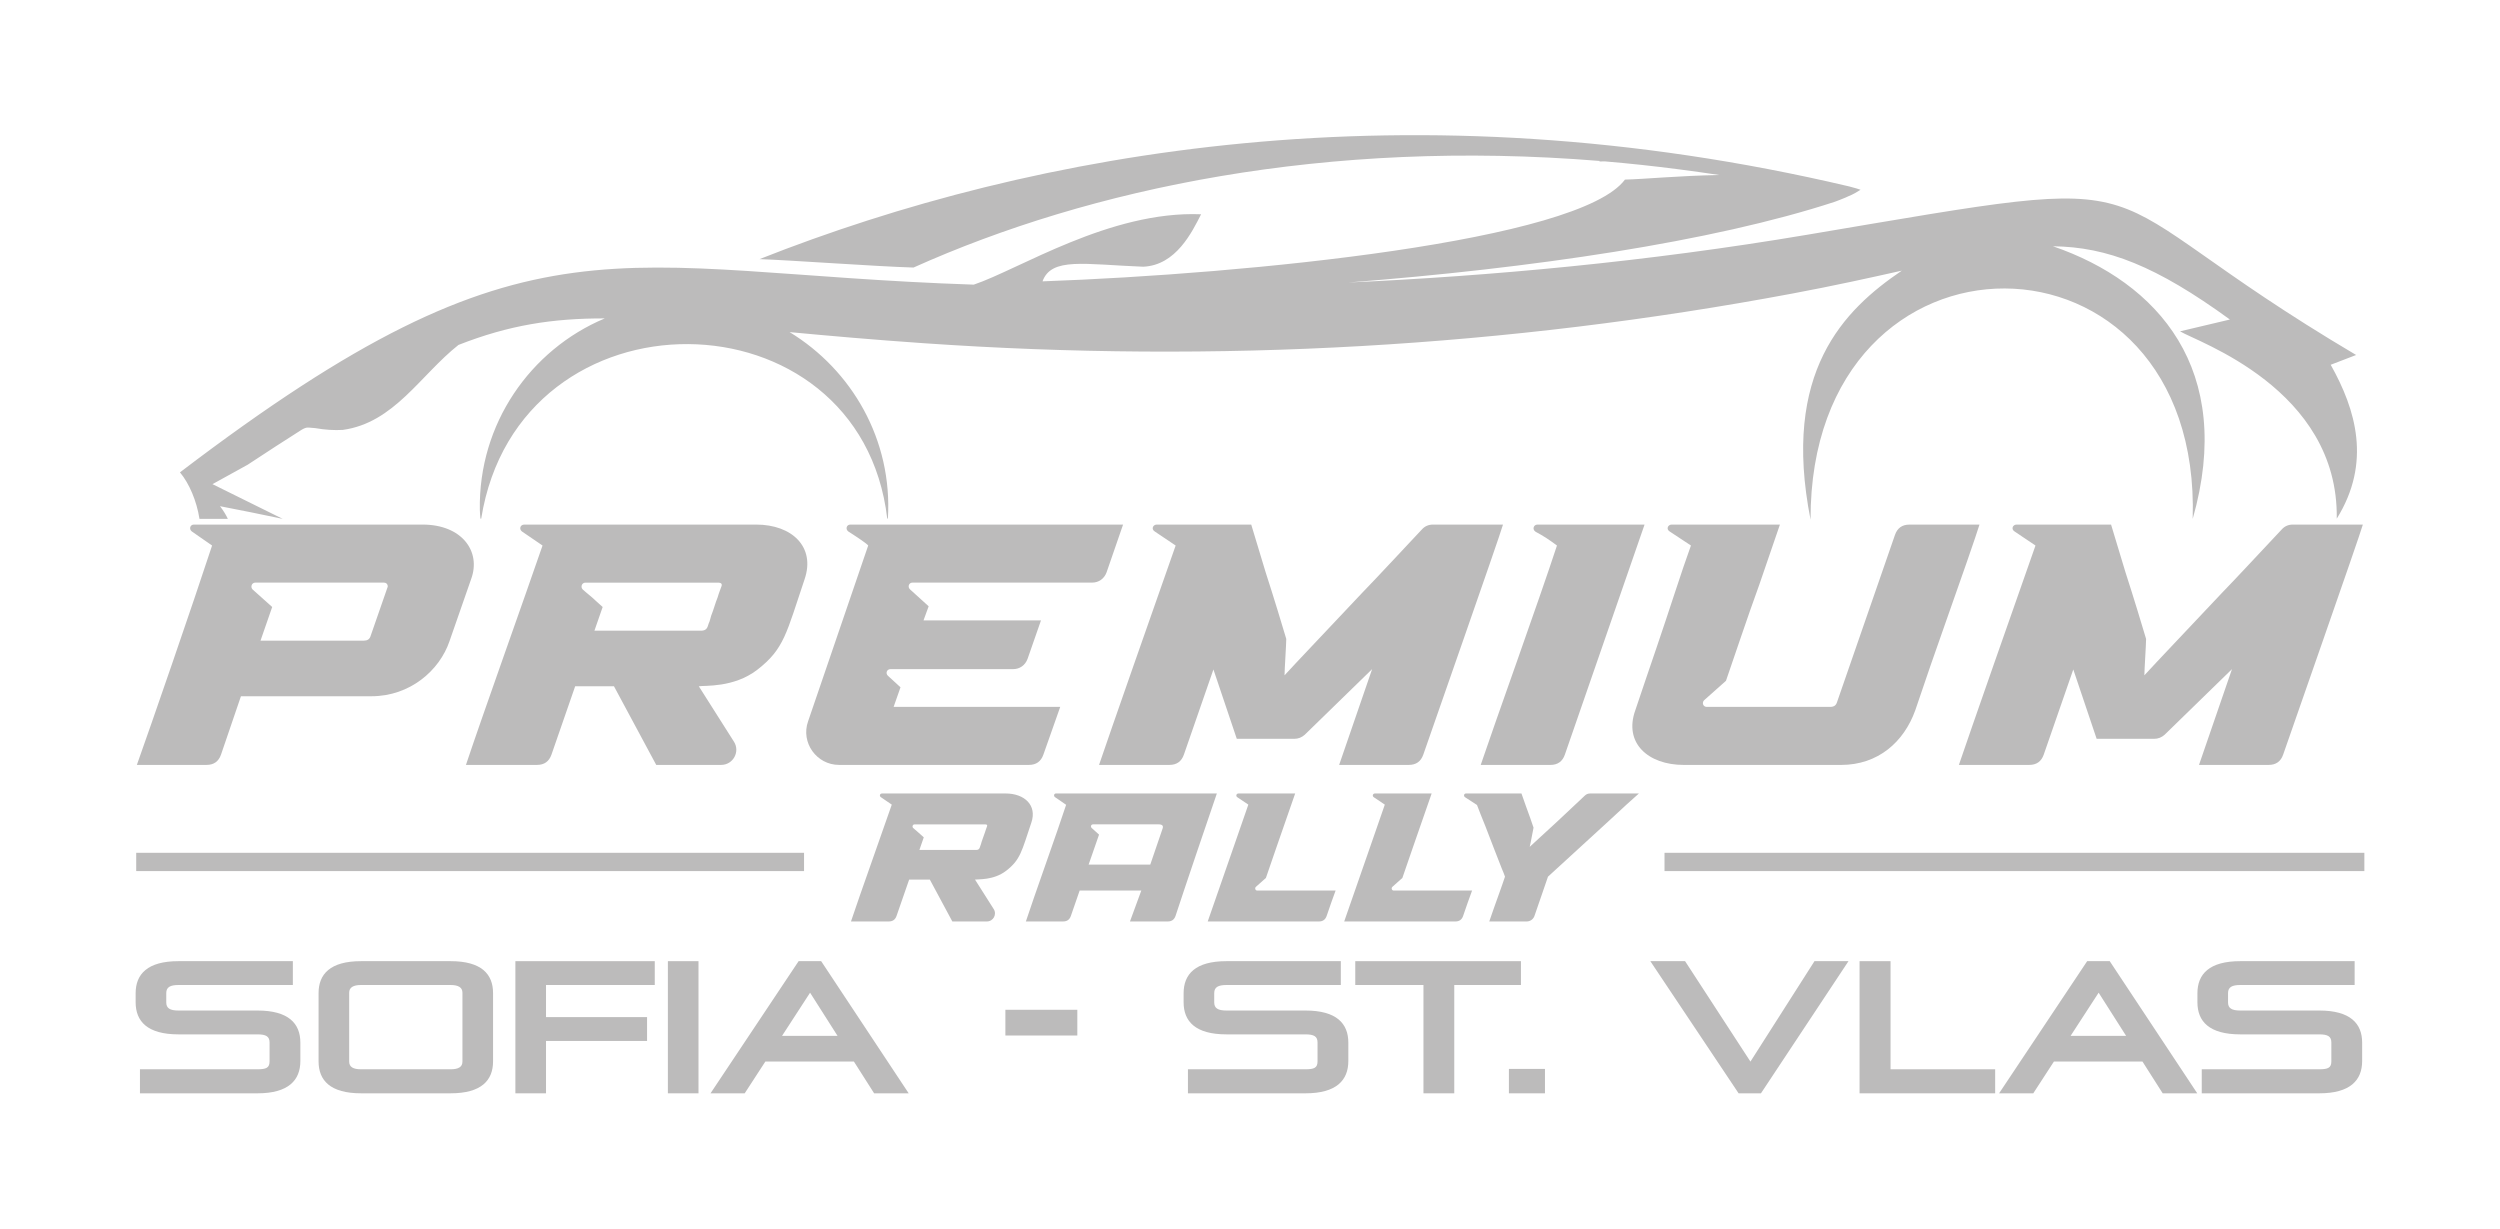 <svg width="291" height="143" viewBox="0 0 291 143" fill="none" xmlns="http://www.w3.org/2000/svg">
<path d="M24.687 63.5L22.328 61.861C21.969 61.582 22.129 61.061 22.569 61.061H49.198C53.756 61.061 56.035 64.178 54.836 67.415L52.317 74.648C51.158 78.046 47.72 81.043 43.241 81.043H28.045L25.726 87.837C25.447 88.637 24.886 89.035 24.047 89.035H15.931C17.53 84.561 22.448 70.334 24.687 63.5ZM29.404 68.616L31.683 70.654L30.324 74.57H42.358C42.758 74.57 42.998 74.41 43.117 74.09L45.117 68.335C45.117 68.296 45.156 68.256 45.117 68.136C45.076 67.937 44.916 67.816 44.677 67.816H29.724C29.285 67.816 29.125 68.335 29.404 68.616Z" fill="#BCBBBB"/>
<path d="M54.235 89.037C56.154 83.282 61.232 69.095 63.151 63.5L60.752 61.861C60.393 61.582 60.553 61.061 61.031 61.061H88.02C92.179 61.061 94.937 63.659 93.658 67.415C91.538 73.689 91.3 75.527 88.141 77.966C85.382 80.085 81.983 79.765 81.343 79.884L85.422 86.317C86.181 87.477 85.342 89.035 83.942 89.035H76.385L71.467 79.884H66.949L64.192 87.837C63.912 88.637 63.352 89.035 62.513 89.035H54.235V89.037ZM67.831 68.616C68.311 69.055 68.91 69.496 69.35 69.935C69.629 70.214 69.869 70.374 70.15 70.655L69.191 73.412H81.586C82.026 73.412 82.266 73.252 82.386 72.893L82.506 72.534C82.625 72.335 82.666 72.015 82.785 71.656C83.064 70.977 83.265 70.177 83.545 69.498C83.664 69.058 83.824 68.698 83.945 68.338C84.105 67.979 83.986 67.819 83.545 67.819H68.151C67.71 67.816 67.55 68.335 67.831 68.616Z" fill="#BCBBBB"/>
<path d="M94.061 83.962L101.058 63.5C100.938 63.301 99.739 62.501 98.739 61.861C98.38 61.582 98.538 61.061 98.979 61.061H130.726L128.807 66.617C128.527 67.376 127.887 67.815 127.128 67.815H106.216C105.777 67.815 105.617 68.334 105.937 68.615L108.096 70.572L107.497 72.211H121.171L119.611 76.687C119.332 77.447 118.692 77.886 117.932 77.886H103.659C103.219 77.886 103.059 78.366 103.338 78.645L104.818 80.003L104.018 82.282H123.41L121.45 87.837C121.171 88.637 120.611 89.035 119.771 89.035H97.661C95.061 89.037 93.183 86.44 94.061 83.962Z" fill="#BCBBBB"/>
<path d="M127.929 89.037C129.048 85.72 134.606 69.854 136.846 63.5L134.407 61.861C133.968 61.582 134.208 61.061 134.647 61.061H145.643L147.322 66.617C148.282 69.575 149.282 72.89 149.721 74.369C149.721 75.009 149.52 77.966 149.52 78.606C150.719 77.287 154.719 73.091 158.436 69.134C160.635 66.857 162.954 64.339 165.514 61.621C165.834 61.262 166.273 61.061 166.792 61.061H174.949C174.549 62.5 166.113 86.518 165.672 87.837C165.393 88.637 164.833 89.035 163.993 89.035H155.877L159.715 77.886L151.879 85.519C151.519 85.839 151.119 85.999 150.639 85.999H143.962L141.243 77.926L137.806 87.837C137.527 88.637 136.966 89.035 136.127 89.035H127.929V89.037Z" fill="#BCBBBB"/>
<path d="M181.23 63.5C180.43 62.901 179.671 62.382 178.751 61.902C178.31 61.623 178.511 61.063 178.95 61.063H191.426L182.15 87.839C181.871 88.638 181.31 89.037 180.471 89.037H172.355C173.954 84.281 179.153 69.854 181.23 63.5Z" fill="#BCBBBB"/>
<path d="M190.347 82.683C191.187 80.125 192.027 77.768 192.827 75.37C194.226 71.293 195.746 66.458 196.825 63.5L194.346 61.861C193.905 61.582 194.145 61.061 194.586 61.061H207.182L204.783 68.055C203.383 71.891 201.864 76.487 200.903 79.245L198.385 81.484C198.065 81.763 198.225 82.283 198.664 82.283H213.018C213.457 82.283 213.697 82.123 213.818 81.764L220.575 62.263C220.854 61.463 221.415 61.064 222.254 61.064H230.411C230.091 62.143 228.172 67.658 226.373 72.733C225.294 75.77 224.175 79.007 222.935 82.685C221.615 86.361 218.617 89.038 214.298 89.038H195.986C191.827 89.037 188.988 86.479 190.347 82.683Z" fill="#BCBBBB"/>
<path d="M228.015 89.037C229.133 85.72 234.692 69.854 236.931 63.5L234.492 61.861C234.053 61.582 234.291 61.061 234.732 61.061H245.728L247.407 66.617C248.366 69.575 249.365 72.89 249.805 74.369C249.805 75.009 249.605 77.966 249.605 78.606C250.804 77.287 254.803 73.091 258.521 69.134C260.72 66.857 263.039 64.339 265.599 61.621C265.919 61.262 266.358 61.061 266.879 61.061H275.036C274.636 62.5 266.2 86.518 265.76 87.837C265.481 88.637 264.921 89.035 264.081 89.035H255.965L259.803 77.886L251.967 85.519C251.607 85.839 251.207 85.999 250.727 85.999H244.05L241.331 77.926L237.891 87.837C237.612 88.637 237.052 89.035 236.212 89.035H228.015V89.037Z" fill="#BCBBBB"/>
<path d="M24.732 56.355L28.831 54.093C31.066 52.618 33.154 51.264 35.119 50.019C35.41 49.859 35.624 49.736 35.971 49.773C36.698 49.834 36.334 49.804 36.698 49.834C37.847 50.037 38.908 50.098 39.895 50.042C45.879 49.218 48.926 43.667 53.365 40.151C59.237 37.843 64.307 37.05 70.394 37.063C61.712 40.711 55.684 49.359 55.853 59.345C55.859 59.725 55.897 59.99 55.922 60.365C55.952 60.368 55.983 60.371 56.012 60.373C60.385 32.99 100.146 33.569 103.276 60.373L103.352 60.349C103.903 51.21 99.161 43.074 91.911 38.658C96.44 39.083 101.572 39.537 107.501 39.949C141.723 42.319 175.441 40.392 208.651 34.166C213.539 33.25 217.71 32.325 221.375 31.502C214.63 36.069 207.348 43.28 210.748 60.491C210.661 24.394 256.32 24.85 255.229 60.401C260.193 43.013 251.175 32.863 238.966 28.666C245.287 28.741 250.983 30.954 259.56 37.193L253.759 38.567C255.623 39.748 272.226 45.217 271.998 60.373C276.06 53.847 274.227 47.678 271.293 42.46L274.254 41.321C240.411 21.296 255.475 19.714 210.38 27.321C191.591 30.491 173.474 32.13 156.939 32.884C178.219 31.232 199.334 28.153 213.578 23.485C213.578 23.485 214.591 23.108 214.823 22.995C215.464 22.679 215.516 22.758 216.568 22.09C215.925 21.878 216.38 22.013 215.257 21.703C164.405 9.71 120.51 17.467 88.407 30.163C92.115 30.285 101.937 31.016 106.333 31.142C126.92 21.903 154.445 16.142 186.191 18.734C186.185 18.754 186.177 18.774 186.172 18.796C186.467 18.789 186.681 18.788 186.802 18.785C189.646 19.026 192.524 19.333 195.434 19.712C197.118 19.932 198.68 20.152 200.138 20.371C195.341 20.457 191.45 20.853 189.143 20.905C183.826 28.08 145.269 31.89 121.348 32.75C122.384 29.907 126.22 30.781 133.068 31.046C136.891 30.886 138.763 26.991 139.807 24.942C129.211 24.507 118.61 31.365 113.346 33.132C71.164 31.73 62.222 23.565 20.948 54.981C22.029 56.273 22.896 58.317 23.219 60.397H26.52C26.32 59.956 26.026 59.468 25.608 58.921L29.218 59.633L32.908 60.397L24.732 56.355Z" fill="#BCBBBB"/>
<path d="M99.053 107.259C100.075 104.193 102.78 96.638 103.803 93.659L102.525 92.786C102.333 92.638 102.419 92.36 102.674 92.36H117.047C119.262 92.36 120.732 93.743 120.051 95.744C118.923 99.086 118.793 100.065 117.111 101.363C115.642 102.49 113.832 102.32 113.491 102.384L115.664 105.81C116.068 106.427 115.622 107.257 114.875 107.257H110.851L108.232 102.383H105.825L104.356 106.619C104.207 107.045 103.909 107.257 103.461 107.257H99.053V107.259ZM106.294 96.382C106.55 96.617 106.868 96.851 107.103 97.085C107.251 97.233 107.379 97.319 107.527 97.467L107.017 98.936H113.618C113.852 98.936 113.98 98.85 114.044 98.66L114.108 98.468C114.172 98.362 114.194 98.191 114.257 97.999C114.405 97.637 114.513 97.211 114.661 96.851C114.725 96.617 114.81 96.424 114.874 96.234C114.96 96.042 114.896 95.958 114.661 95.958H106.462C106.23 95.956 106.145 96.234 106.294 96.382Z" fill="#BCBBBB"/>
<path d="M124.097 93.679L122.798 92.784C122.607 92.636 122.691 92.358 122.926 92.358H141.643C140.962 94.317 137.682 104 136.83 106.619C136.681 107.045 136.383 107.257 135.935 107.257H131.528L132.847 103.661H125.671L124.648 106.619C124.5 107.045 124.202 107.257 123.754 107.257H119.412C120.263 104.64 123.16 96.574 124.097 93.679ZM126.716 100.639H133.892L135.318 96.467C135.446 96.126 135.296 95.956 134.871 95.956H127.227C126.992 95.956 126.907 96.234 127.078 96.382L127.929 97.149L126.716 100.639Z" fill="#BCBBBB"/>
<path d="M145.306 93.659L144.007 92.786C143.817 92.638 143.923 92.36 144.157 92.36H150.758C148.948 97.595 147.969 100.341 147.351 102.194L147.159 102.364C147.01 102.512 146.712 102.746 146.179 103.236C146.031 103.385 146.115 103.662 146.35 103.662H155.464C155.23 104.301 154.697 105.77 154.421 106.62C154.272 107.045 153.974 107.259 153.526 107.259H140.579C143.24 99.554 144.22 96.851 145.306 93.659Z" fill="#BCBBBB"/>
<path d="M161.192 93.659L159.893 92.786C159.702 92.638 159.808 92.36 160.043 92.36H166.644C164.834 97.595 163.855 100.341 163.236 102.194L163.044 102.364C162.896 102.512 162.598 102.746 162.065 103.236C161.917 103.385 162.001 103.662 162.235 103.662H171.35C171.115 104.301 170.583 105.77 170.306 106.62C170.158 107.045 169.86 107.259 169.411 107.259H156.465C159.128 99.554 160.107 96.851 161.192 93.659Z" fill="#BCBBBB"/>
<path d="M170.647 92.36H177.098C177.29 92.892 177.461 93.424 177.653 93.935C177.973 94.786 178.313 95.766 178.504 96.34C178.312 97.255 178.205 97.979 178.057 98.575C180.208 96.617 182.338 94.637 184.466 92.616C184.637 92.446 184.85 92.36 185.105 92.36H190.769C190.024 93.02 188.767 94.147 187.32 95.51L180.186 102.044L178.61 106.62C178.462 107.025 178.099 107.259 177.695 107.259H173.35C173.691 106.3 174.117 105.024 174.521 103.939C174.756 103.322 174.948 102.704 175.182 102.044C175.076 101.767 174.97 101.448 174.82 101.129L173.947 98.894C173.606 97.979 173.244 97.085 172.882 96.128C172.499 95.191 172.179 94.383 171.923 93.701L170.517 92.786C170.328 92.636 170.413 92.36 170.647 92.36Z" fill="#BCBBBB"/>
<path d="M93.591 99.266H15.855V101.394H93.591V99.266Z" fill="#BCBBBB"/>
<path d="M275.212 99.266H193.749V101.394H275.212V99.266Z" fill="#BCBBBB"/>
<path d="M29.977 117.626H20.773C19.768 117.626 19.353 117.343 19.353 116.687V115.595C19.353 114.895 19.833 114.655 20.773 114.655H34.088V111.879H20.773C17.166 111.879 15.788 113.387 15.788 115.616V116.665C15.788 118.894 17.165 120.401 20.773 120.401H29.977C30.961 120.401 31.377 120.641 31.377 121.34V123.548C31.377 124.291 30.983 124.465 29.977 124.465H16.29V127.262H29.977C33.584 127.262 34.962 125.732 34.962 123.503V121.362C34.962 119.134 33.584 117.626 29.977 117.626Z" fill="#BCBBBB"/>
<path d="M52.451 111.879H42.023C38.438 111.879 37.082 113.387 37.082 115.593V123.546C37.082 125.754 38.438 127.261 42.023 127.261H52.451C56.036 127.261 57.392 125.753 57.392 123.546V115.593C57.392 113.387 56.036 111.879 52.451 111.879ZM53.828 123.57C53.828 124.204 53.346 124.465 52.45 124.465H42.022C41.126 124.465 40.644 124.204 40.644 123.57V115.549C40.644 114.937 41.126 114.654 42.022 114.654H52.45C53.346 114.654 53.828 114.937 53.828 115.549V123.57Z" fill="#BCBBBB"/>
<path d="M59.991 127.262H63.556V121.166H75.318V118.391H63.556V114.654H76.214V111.879H59.991V127.262Z" fill="#BCBBBB"/>
<path d="M81.305 111.879H77.742V127.262H81.305V111.879Z" fill="#BCBBBB"/>
<path d="M92.959 111.879L82.705 127.262H86.684L89.085 123.565H99.395L101.748 127.262H105.771L95.583 111.879H92.959ZM91.031 120.572L94.293 115.549L97.489 120.572H91.031Z" fill="#BCBBBB"/>
<path d="M125.401 117.539H117.027V120.533H125.401V117.539Z" fill="#BCBBBB"/>
<path d="M151.962 117.626H142.757C141.752 117.626 141.336 117.343 141.336 116.687V115.595C141.336 114.895 141.817 114.655 142.757 114.655H156.072V111.879H142.757C139.15 111.879 137.772 113.387 137.772 115.616V116.665C137.772 118.894 139.15 120.401 142.757 120.401H151.962C152.945 120.401 153.361 120.641 153.361 121.34V123.548C153.361 124.291 152.969 124.465 151.962 124.465H138.276V127.262H151.962C155.569 127.262 156.946 125.732 156.946 123.503V121.362C156.946 119.134 155.57 117.626 151.962 117.626Z" fill="#BCBBBB"/>
<path d="M177.037 111.879H157.754V114.654H165.691V127.262H169.276V114.654H177.037V111.879Z" fill="#BCBBBB"/>
<path d="M179.835 124.422H175.637V127.262H179.835V124.422Z" fill="#BCBBBB"/>
<path d="M203.751 123.57L196.143 111.879H192.098L202.373 127.262H204.975L215.164 111.879H211.206L203.751 123.57Z" fill="#BCBBBB"/>
<path d="M220.059 111.879H216.452V127.262H232.237V124.465H220.059V111.879Z" fill="#BCBBBB"/>
<path d="M242.947 111.879L232.694 127.262H236.673L239.074 123.565H249.384L251.737 127.262H255.76L245.572 111.879H242.947ZM241.019 120.572L244.281 115.549L247.478 120.572H241.019Z" fill="#BCBBBB"/>
<path d="M269.969 117.626H260.765C259.76 117.626 259.344 117.343 259.344 116.687V115.595C259.344 114.895 259.825 114.655 260.765 114.655H274.08V111.879H260.765C257.158 111.879 255.78 113.387 255.78 115.616V116.665C255.78 118.894 257.158 120.401 260.765 120.401H269.969C270.953 120.401 271.369 120.641 271.369 121.34V123.548C271.369 124.291 270.976 124.465 269.969 124.465H256.284V127.262H269.969C273.576 127.262 274.954 125.732 274.954 123.503V121.362C274.954 119.134 273.576 117.626 269.969 117.626Z" fill="#BCBBBB"/>
</svg>
